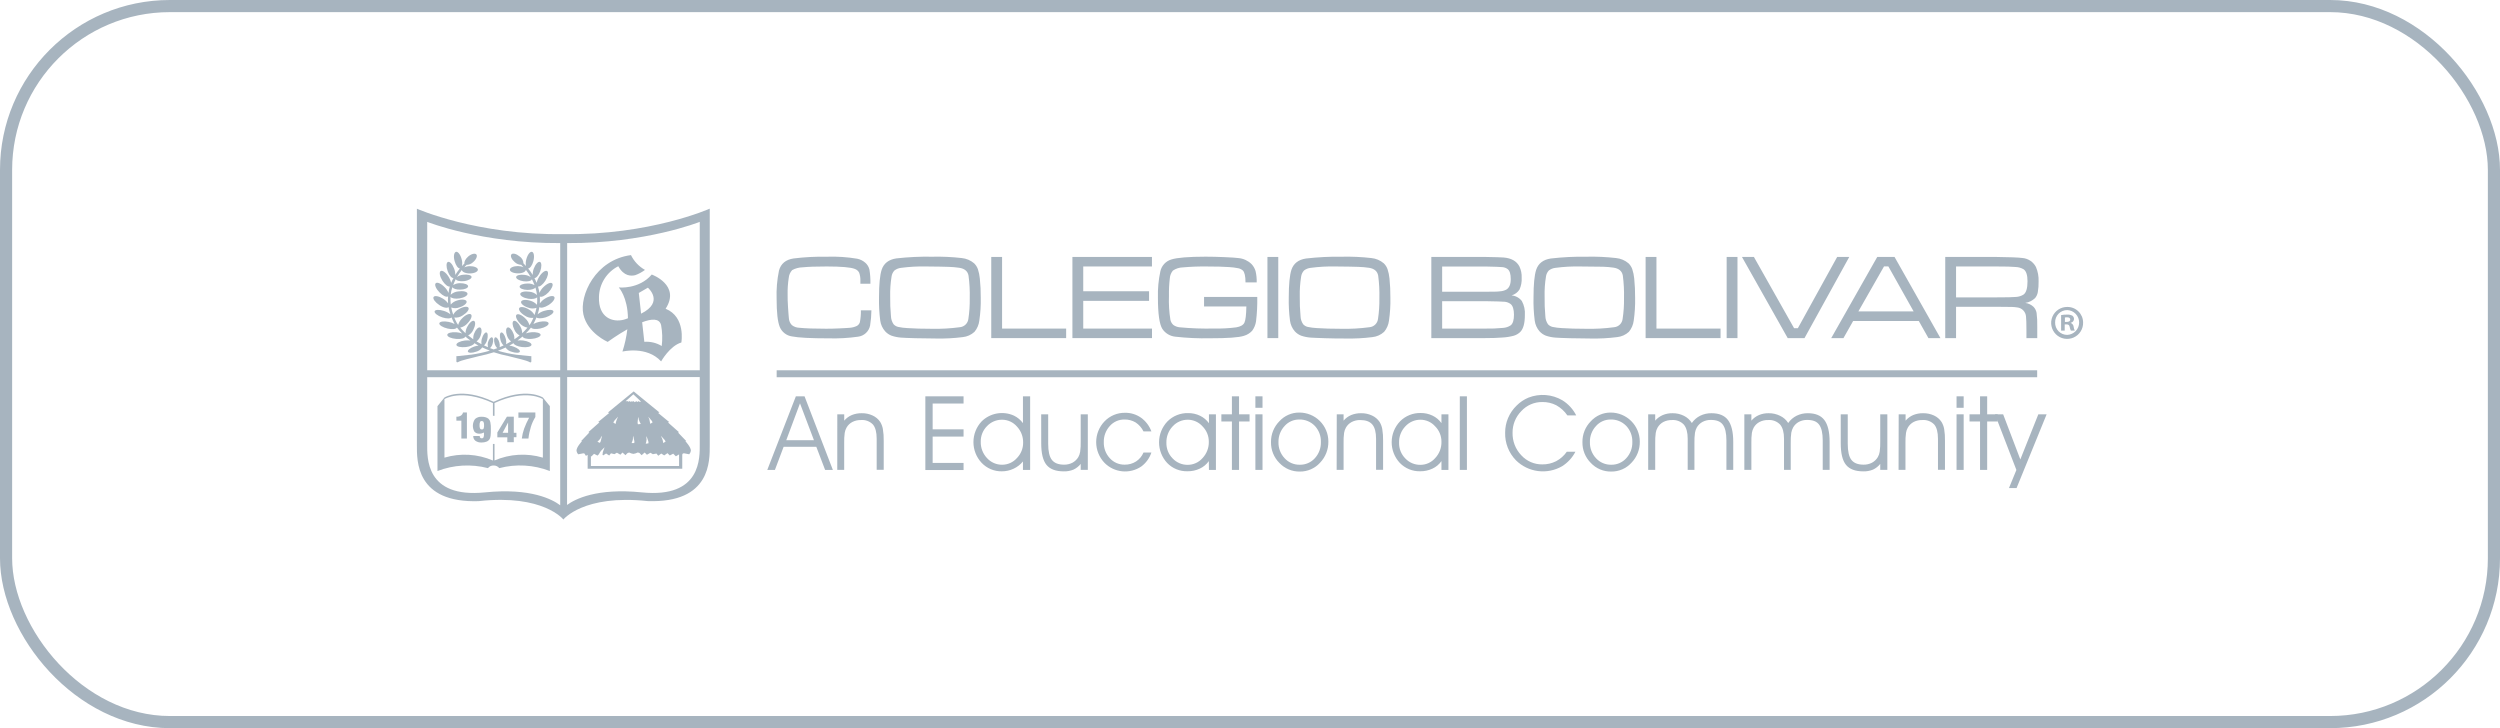 <svg width="206" height="60" viewBox="0 0 206 60" fill="none" xmlns="http://www.w3.org/2000/svg">
<g clip-path="url(#clip0_653_117028)">
<g clip-path="url(#clip1_653_117028)">
<path d="M63.854 38.72H63.225L65.579 32.657H66.295L68.627 38.72H67.989L67.264 36.817H64.57L63.854 38.72ZM67.069 36.273L65.919 33.236L64.787 36.273H67.069Z" fill="#A7B4BF"/>
<path d="M68.993 34.14H69.564V34.661C69.734 34.46 69.948 34.301 70.191 34.199C70.449 34.095 70.726 34.044 71.004 34.049C71.313 34.042 71.619 34.106 71.9 34.236C72.156 34.351 72.375 34.536 72.531 34.769C72.637 34.947 72.711 35.142 72.748 35.346C72.802 35.669 72.825 35.996 72.818 36.322V38.709H72.238V36.155C72.238 35.613 72.135 35.221 71.928 34.977C71.8 34.846 71.645 34.745 71.473 34.682C71.301 34.619 71.117 34.594 70.935 34.611C70.691 34.605 70.45 34.66 70.234 34.771C70.034 34.876 69.868 35.035 69.757 35.231C69.681 35.366 69.629 35.513 69.605 35.665C69.568 35.942 69.554 36.221 69.561 36.5V38.719H68.991L68.993 34.14Z" fill="#A7B4BF"/>
<path d="M76.85 35.377H79.397V35.975H76.85V38.145H79.397V38.73H76.249V32.657H79.397V33.251H76.85V35.377Z" fill="#A7B4BF"/>
<path d="M84.291 34.865V32.657H84.883V38.72H84.291V38.023C84.084 38.278 83.822 38.481 83.525 38.62C83.222 38.764 82.89 38.838 82.553 38.837C82.242 38.843 81.933 38.784 81.645 38.663C81.358 38.542 81.099 38.363 80.885 38.136C80.452 37.674 80.211 37.064 80.211 36.43C80.211 35.796 80.452 35.186 80.885 34.724C81.229 34.384 81.667 34.157 82.142 34.072C82.617 33.987 83.107 34.047 83.547 34.247C83.842 34.389 84.097 34.601 84.291 34.865ZM84.306 36.477C84.317 35.98 84.13 35.498 83.788 35.138C83.636 34.964 83.449 34.825 83.239 34.73C83.029 34.634 82.802 34.585 82.571 34.585C82.339 34.582 82.109 34.628 81.895 34.719C81.682 34.809 81.489 34.943 81.33 35.112C81.162 35.281 81.029 35.482 80.94 35.704C80.851 35.925 80.808 36.162 80.814 36.401C80.807 36.649 80.85 36.895 80.939 37.127C81.028 37.358 81.161 37.57 81.332 37.75C81.491 37.924 81.685 38.063 81.902 38.157C82.118 38.251 82.352 38.298 82.588 38.294C82.815 38.293 83.039 38.243 83.246 38.15C83.453 38.056 83.637 37.92 83.788 37.75C83.954 37.582 84.085 37.383 84.174 37.165C84.263 36.946 84.308 36.712 84.306 36.477Z" fill="#A7B4BF"/>
<path d="M85.794 34.14H86.371V36.572C86.371 37.197 86.473 37.637 86.677 37.897C86.881 38.158 87.213 38.288 87.675 38.288C87.917 38.293 88.156 38.238 88.372 38.127C88.571 38.019 88.738 37.858 88.855 37.663C88.929 37.528 88.98 37.381 89.005 37.229C89.043 36.948 89.058 36.664 89.05 36.381V34.14H89.636V38.719H89.05V38.225C88.891 38.426 88.687 38.588 88.454 38.696C88.202 38.798 87.932 38.848 87.66 38.841C86.998 38.841 86.523 38.663 86.231 38.305C85.938 37.947 85.797 37.357 85.797 36.531L85.794 34.14Z" fill="#A7B4BF"/>
<path d="M94.224 35.548C94.077 35.248 93.852 34.992 93.573 34.808C93.294 34.642 92.973 34.559 92.647 34.567C92.42 34.565 92.195 34.612 91.987 34.705C91.78 34.798 91.595 34.934 91.445 35.105C91.116 35.468 90.939 35.944 90.953 36.433C90.938 36.922 91.115 37.397 91.448 37.756C91.602 37.927 91.791 38.063 92.003 38.155C92.214 38.246 92.443 38.292 92.673 38.288C93.006 38.294 93.332 38.202 93.613 38.023C93.885 37.845 94.099 37.589 94.224 37.288H94.875C94.722 37.75 94.43 38.153 94.038 38.442C93.578 38.751 93.024 38.89 92.472 38.836C91.92 38.781 91.404 38.536 91.014 38.142C90.572 37.682 90.325 37.069 90.325 36.431C90.325 35.793 90.572 35.179 91.014 34.719C91.232 34.492 91.495 34.312 91.785 34.191C92.076 34.069 92.389 34.009 92.704 34.014C93.172 34.006 93.632 34.147 94.016 34.416C94.409 34.698 94.709 35.093 94.875 35.548H94.224Z" fill="#A7B4BF"/>
<path d="M99.606 37.995C99.417 38.264 99.16 38.478 98.862 38.615C98.546 38.763 98.2 38.837 97.851 38.832C97.54 38.841 97.231 38.785 96.942 38.668C96.654 38.551 96.393 38.375 96.177 38.151C95.743 37.686 95.503 37.073 95.506 36.438C95.509 35.802 95.754 35.191 96.192 34.73C96.415 34.503 96.683 34.324 96.98 34.205C97.276 34.087 97.593 34.03 97.912 34.04C98.248 34.037 98.581 34.111 98.884 34.257C99.176 34.398 99.428 34.61 99.617 34.873V34.14H100.192V38.72H99.617L99.606 37.995ZM99.606 36.401C99.608 36.165 99.563 35.931 99.474 35.713C99.384 35.494 99.252 35.296 99.085 35.129C98.935 34.96 98.75 34.824 98.543 34.73C98.337 34.636 98.113 34.587 97.886 34.585C97.65 34.582 97.416 34.629 97.2 34.723C96.983 34.816 96.789 34.955 96.63 35.129C96.459 35.309 96.325 35.52 96.236 35.751C96.147 35.982 96.105 36.229 96.111 36.477C96.105 36.717 96.148 36.956 96.236 37.18C96.325 37.404 96.458 37.607 96.628 37.778C96.787 37.946 96.98 38.08 97.193 38.17C97.407 38.261 97.637 38.306 97.868 38.303C98.1 38.303 98.328 38.253 98.538 38.157C98.749 38.062 98.936 37.922 99.088 37.748C99.431 37.385 99.618 36.901 99.606 36.401Z" fill="#A7B4BF"/>
<path d="M101.509 38.72V34.73H100.641V34.14H101.509V32.657H102.097V34.14H102.964V34.73H102.097V38.72H101.509Z" fill="#A7B4BF"/>
<path d="M103.444 38.72V34.14H104.031V38.72H103.444ZM104.031 33.602H103.444V32.657H104.031V33.602Z" fill="#A7B4BF"/>
<path d="M104.73 36.433C104.725 36.114 104.783 35.798 104.902 35.502C105.021 35.206 105.198 34.937 105.422 34.711C105.629 34.483 105.882 34.302 106.164 34.179C106.446 34.055 106.75 33.993 107.058 33.995C107.372 33.993 107.684 34.054 107.975 34.173C108.266 34.292 108.531 34.468 108.754 34.689C108.977 34.911 109.153 35.175 109.274 35.465C109.395 35.755 109.457 36.067 109.457 36.381C109.463 36.704 109.405 37.025 109.287 37.325C109.169 37.625 108.993 37.9 108.769 38.132C108.559 38.363 108.302 38.547 108.015 38.672C107.728 38.797 107.418 38.86 107.106 38.856C106.79 38.862 106.478 38.802 106.187 38.679C105.897 38.556 105.636 38.374 105.42 38.145C105.196 37.92 105.019 37.653 104.901 37.359C104.782 37.065 104.724 36.75 104.73 36.433ZM105.346 36.433C105.333 36.924 105.515 37.401 105.852 37.759C106.011 37.932 106.205 38.069 106.421 38.162C106.637 38.254 106.87 38.299 107.106 38.294C107.338 38.298 107.568 38.253 107.782 38.16C107.995 38.068 108.186 37.931 108.342 37.759C108.676 37.396 108.855 36.917 108.841 36.425C108.85 36.179 108.809 35.935 108.723 35.706C108.636 35.476 108.504 35.266 108.336 35.088C108.169 34.917 107.969 34.782 107.748 34.693C107.527 34.603 107.29 34.56 107.051 34.568C106.824 34.566 106.6 34.613 106.392 34.705C106.185 34.797 106 34.933 105.85 35.103C105.516 35.462 105.335 35.937 105.346 36.427V36.433Z" fill="#A7B4BF"/>
<path d="M110.149 34.14H110.711V34.661C110.881 34.46 111.096 34.301 111.338 34.199C111.596 34.095 111.873 34.044 112.151 34.049C112.46 34.042 112.767 34.106 113.047 34.236C113.304 34.351 113.524 34.536 113.681 34.769C113.787 34.947 113.86 35.142 113.898 35.346C113.951 35.669 113.975 35.996 113.967 36.322V38.709H113.388V36.155C113.388 35.613 113.284 35.221 113.078 34.977C112.871 34.734 112.54 34.612 112.084 34.611C111.841 34.605 111.6 34.66 111.383 34.771C111.184 34.876 111.018 35.036 110.906 35.231C110.83 35.366 110.779 35.513 110.754 35.665C110.718 35.942 110.703 36.221 110.711 36.5V38.719H110.14L110.149 34.14Z" fill="#A7B4BF"/>
<path d="M118.776 37.995C118.588 38.264 118.331 38.478 118.032 38.616C117.717 38.763 117.372 38.837 117.023 38.833C116.711 38.841 116.4 38.784 116.111 38.665C115.822 38.546 115.561 38.368 115.344 38.143C114.911 37.678 114.671 37.065 114.674 36.429C114.677 35.794 114.922 35.183 115.36 34.722C115.583 34.495 115.85 34.317 116.145 34.199C116.44 34.08 116.756 34.023 117.073 34.032C117.409 34.029 117.741 34.103 118.043 34.249C118.336 34.389 118.588 34.601 118.776 34.865V34.14H119.351V38.72H118.776V37.995ZM118.776 36.401C118.778 36.165 118.733 35.931 118.644 35.713C118.555 35.494 118.423 35.296 118.256 35.13C118.105 34.96 117.921 34.823 117.714 34.73C117.507 34.636 117.283 34.586 117.056 34.585C116.82 34.582 116.587 34.629 116.371 34.723C116.155 34.817 115.961 34.956 115.802 35.13C115.631 35.308 115.496 35.52 115.407 35.751C115.318 35.982 115.276 36.229 115.284 36.477C115.277 36.717 115.319 36.957 115.408 37.181C115.497 37.404 115.63 37.608 115.8 37.778C115.959 37.947 116.152 38.08 116.365 38.171C116.579 38.261 116.809 38.306 117.041 38.303C117.272 38.303 117.5 38.254 117.71 38.158C117.92 38.062 118.107 37.922 118.258 37.748C118.602 37.385 118.788 36.901 118.776 36.401Z" fill="#A7B4BF"/>
<path d="M120.288 38.72V32.657H120.874V38.72H120.288Z" fill="#A7B4BF"/>
<path d="M129.15 34.227C128.915 33.882 128.603 33.597 128.239 33.394C127.883 33.212 127.488 33.12 127.089 33.127C126.763 33.123 126.44 33.187 126.141 33.316C125.842 33.446 125.573 33.637 125.353 33.878C125.122 34.112 124.939 34.391 124.816 34.696C124.693 35.002 124.631 35.329 124.635 35.659C124.627 35.999 124.686 36.339 124.808 36.656C124.931 36.974 125.116 37.265 125.351 37.511C125.57 37.753 125.838 37.946 126.138 38.076C126.437 38.206 126.76 38.271 127.087 38.266C127.481 38.272 127.871 38.182 128.223 38.004C128.576 37.817 128.879 37.548 129.106 37.221H129.814C129.563 37.712 129.183 38.125 128.716 38.418C128.116 38.764 127.42 38.903 126.733 38.815C126.047 38.727 125.408 38.416 124.915 37.93C124.621 37.629 124.391 37.272 124.238 36.881C124.085 36.489 124.012 36.07 124.024 35.65C124.022 35.236 124.104 34.826 124.265 34.444C124.429 34.057 124.67 33.708 124.972 33.416C125.25 33.137 125.58 32.916 125.944 32.765C126.395 32.587 126.882 32.515 127.365 32.552C127.849 32.59 128.319 32.737 128.738 32.982C129.227 33.285 129.623 33.717 129.881 34.231L129.15 34.227Z" fill="#A7B4BF"/>
<path d="M130.393 36.433C130.387 36.114 130.446 35.798 130.564 35.502C130.683 35.206 130.86 34.937 131.085 34.711C131.292 34.483 131.545 34.302 131.826 34.179C132.108 34.055 132.413 33.993 132.72 33.995C133.354 33.995 133.963 34.246 134.412 34.693C134.862 35.14 135.116 35.747 135.12 36.381C135.126 36.704 135.068 37.025 134.95 37.325C134.832 37.625 134.656 37.9 134.432 38.132C134.221 38.363 133.964 38.548 133.677 38.673C133.389 38.798 133.079 38.86 132.766 38.856C132.451 38.862 132.139 38.802 131.849 38.679C131.559 38.557 131.298 38.375 131.083 38.145C130.858 37.92 130.682 37.653 130.563 37.359C130.445 37.065 130.387 36.75 130.393 36.433ZM131.009 36.433C130.996 36.924 131.177 37.4 131.512 37.759C131.671 37.932 131.865 38.069 132.081 38.161C132.298 38.254 132.531 38.299 132.766 38.294C132.998 38.299 133.229 38.253 133.442 38.161C133.656 38.068 133.847 37.931 134.002 37.759C134.338 37.397 134.518 36.918 134.504 36.425C134.512 36.179 134.472 35.935 134.385 35.705C134.298 35.476 134.165 35.266 133.996 35.088C133.83 34.917 133.63 34.782 133.409 34.692C133.188 34.602 132.95 34.56 132.712 34.568C132.485 34.566 132.261 34.613 132.054 34.705C131.847 34.797 131.662 34.933 131.512 35.103C131.177 35.462 130.997 35.937 131.009 36.427V36.433Z" fill="#A7B4BF"/>
<path d="M139.408 34.856C139.584 34.6 139.822 34.393 140.1 34.255C140.389 34.114 140.707 34.044 141.029 34.049C141.649 34.049 142.103 34.236 142.385 34.609C142.667 34.982 142.819 35.58 142.819 36.409V38.719H142.257V36.288C142.257 35.682 142.157 35.253 141.957 34.986C141.758 34.719 141.43 34.602 140.979 34.602C140.739 34.596 140.502 34.651 140.289 34.763C140.092 34.869 139.928 35.028 139.816 35.222C139.743 35.358 139.692 35.505 139.667 35.656C139.629 35.933 139.614 36.212 139.621 36.492V38.719H139.066V36.155C139.066 35.627 138.959 35.238 138.747 34.986C138.621 34.855 138.468 34.753 138.298 34.688C138.128 34.623 137.945 34.597 137.764 34.611C137.52 34.605 137.278 34.66 137.061 34.771C136.862 34.876 136.698 35.036 136.586 35.231C136.509 35.365 136.458 35.512 136.434 35.665C136.397 35.942 136.381 36.221 136.389 36.5V38.719H135.81V34.14H136.389V34.661C136.557 34.463 136.769 34.306 137.007 34.203C137.262 34.096 137.537 34.044 137.814 34.049C138.143 34.044 138.468 34.119 138.762 34.266C139.028 34.398 139.252 34.603 139.408 34.856Z" fill="#A7B4BF"/>
<path d="M147.348 34.856C147.525 34.6 147.764 34.394 148.042 34.255C148.33 34.114 148.648 34.044 148.968 34.049C149.591 34.049 150.042 34.236 150.326 34.609C150.611 34.982 150.76 35.581 150.76 36.409V38.719H150.192V36.288C150.192 35.682 150.092 35.253 149.892 34.986C149.693 34.719 149.368 34.602 148.914 34.602C148.674 34.596 148.437 34.652 148.224 34.763C148.027 34.868 147.864 35.028 147.754 35.222C147.681 35.358 147.629 35.505 147.602 35.656C147.565 35.933 147.55 36.212 147.556 36.492V38.719H147.003V36.155C147.003 35.627 146.896 35.238 146.682 34.986C146.556 34.854 146.403 34.752 146.233 34.687C146.063 34.622 145.881 34.596 145.699 34.611C145.452 34.602 145.206 34.656 144.986 34.769C144.786 34.874 144.62 35.033 144.508 35.229C144.433 35.364 144.382 35.511 144.356 35.663C144.321 35.94 144.306 36.219 144.313 36.498V38.719H143.734V34.14H144.313V34.661C144.481 34.462 144.693 34.306 144.931 34.203C145.186 34.096 145.46 34.044 145.736 34.049C146.066 34.044 146.391 34.119 146.686 34.266C146.958 34.396 147.188 34.6 147.348 34.856Z" fill="#A7B4BF"/>
<path d="M151.676 34.14H152.255V36.572C152.255 37.197 152.355 37.637 152.558 37.897C152.762 38.158 153.094 38.288 153.556 38.288C153.798 38.293 154.037 38.238 154.253 38.127C154.452 38.019 154.619 37.859 154.734 37.663C154.811 37.529 154.862 37.382 154.886 37.229C154.924 36.948 154.939 36.664 154.932 36.381V34.14H155.517V38.719H154.932V38.225C154.772 38.426 154.568 38.588 154.335 38.696C154.083 38.798 153.813 38.848 153.541 38.841C152.879 38.841 152.404 38.663 152.112 38.305C151.819 37.947 151.678 37.357 151.678 36.531L151.676 34.14Z" fill="#A7B4BF"/>
<path d="M156.452 34.14H157.021V34.661C157.192 34.461 157.406 34.303 157.648 34.199C157.906 34.095 158.183 34.044 158.461 34.049C158.771 34.043 159.078 34.106 159.359 34.236C159.613 34.352 159.829 34.536 159.982 34.769C160.089 34.947 160.162 35.142 160.199 35.346C160.252 35.669 160.274 35.996 160.266 36.322V38.709H159.689V36.155C159.689 35.613 159.586 35.22 159.379 34.977C159.251 34.846 159.095 34.745 158.924 34.682C158.752 34.619 158.568 34.594 158.385 34.611C158.141 34.605 157.9 34.66 157.682 34.771C157.484 34.876 157.319 35.036 157.207 35.231C157.13 35.365 157.079 35.512 157.056 35.665C157.018 35.942 157.003 36.221 157.01 36.5V38.719H156.442L156.452 34.14Z" fill="#A7B4BF"/>
<path d="M161.219 38.72V34.14H161.806V38.72H161.219ZM161.806 33.602H161.219V32.657H161.806V33.602Z" fill="#A7B4BF"/>
<path d="M163.156 38.72V34.73H162.288V34.14H163.156V32.657H163.743V34.14H164.611V34.73H163.743V38.72H163.156Z" fill="#A7B4BF"/>
<path d="M164.385 34.14H165.06L166.475 37.858L167.958 34.14H168.642L166.166 40.214H165.54L166.151 38.724L164.385 34.14Z" fill="#A7B4BF"/>
<path d="M171.648 26.572C171.656 26.834 171.584 27.093 171.444 27.314C171.303 27.536 171.099 27.71 170.858 27.815C170.617 27.92 170.351 27.951 170.092 27.903C169.834 27.855 169.596 27.731 169.409 27.547C169.222 27.363 169.094 27.127 169.042 26.87C168.989 26.612 169.015 26.345 169.116 26.103C169.217 25.86 169.388 25.653 169.607 25.509C169.827 25.364 170.084 25.289 170.347 25.292C170.516 25.29 170.685 25.322 170.842 25.385C170.999 25.448 171.142 25.542 171.263 25.661C171.384 25.78 171.48 25.922 171.547 26.078C171.613 26.234 171.647 26.402 171.648 26.572ZM169.342 26.572C169.338 26.705 169.361 26.838 169.41 26.963C169.459 27.088 169.532 27.201 169.625 27.297C169.719 27.392 169.831 27.468 169.955 27.52C170.078 27.571 170.211 27.597 170.345 27.595C170.608 27.583 170.856 27.47 171.038 27.28C171.22 27.089 171.321 26.836 171.321 26.573C171.321 26.309 171.22 26.056 171.038 25.865C170.856 25.675 170.608 25.562 170.345 25.55C170.211 25.549 170.079 25.575 169.955 25.626C169.832 25.677 169.72 25.753 169.627 25.848C169.533 25.944 169.46 26.057 169.411 26.181C169.362 26.305 169.339 26.438 169.342 26.572ZM170.132 27.244H169.835V25.964C169.997 25.934 170.162 25.921 170.327 25.923C170.482 25.911 170.638 25.944 170.774 26.018C170.814 26.053 170.846 26.096 170.868 26.144C170.889 26.193 170.899 26.245 170.898 26.298C170.892 26.37 170.864 26.438 170.816 26.491C170.768 26.545 170.704 26.582 170.633 26.595V26.61C170.697 26.637 170.752 26.68 170.793 26.735C170.834 26.79 170.86 26.855 170.867 26.923C170.88 27.034 170.912 27.143 170.961 27.244H170.64C170.591 27.145 170.557 27.04 170.54 26.932C170.516 26.791 170.438 26.728 170.273 26.728H170.132V27.244ZM170.149 26.526H170.29C170.453 26.526 170.588 26.472 170.588 26.339C170.588 26.207 170.501 26.144 170.312 26.144C170.257 26.142 170.203 26.148 170.149 26.159V26.526Z" fill="#A7B4BF"/>
<path fill-rule="evenodd" clip-rule="evenodd" d="M40.209 38.574C40.263 38.503 40.333 38.447 40.414 38.409C40.494 38.371 40.582 38.353 40.671 38.357C40.761 38.353 40.85 38.371 40.931 38.409C41.013 38.446 41.084 38.503 41.139 38.574C42.519 38.214 43.977 38.298 45.307 38.812V33.467L44.732 32.753C44.732 32.753 43.35 31.845 40.677 33.107C38.005 31.845 36.623 32.753 36.623 32.753L36.048 33.467V38.812C37.376 38.3 38.831 38.217 40.209 38.574ZM36.623 37.706V32.886C36.623 32.886 37.985 31.994 40.617 33.213V34.263H40.749V33.209C43.376 31.998 44.732 32.886 44.732 32.886V37.71C43.418 37.318 42.008 37.4 40.749 37.942V36.58H40.617V37.947C39.354 37.402 37.941 37.318 36.623 37.71V37.706ZM39.48 41.29C44.775 40.713 46.422 42.808 46.422 42.808C46.422 42.808 48.075 40.723 53.363 41.29C58.598 41.472 58.483 37.936 58.483 36.671V17.193C58.483 17.193 53.561 19.393 46.45 19.291H46.409C39.298 19.393 34.352 17.198 34.352 17.198V36.675C34.352 37.94 34.243 41.476 39.48 41.294V41.29ZM46.734 20.03C53.19 20.07 57.659 18.282 57.659 18.282V30.51H46.734V20.03ZM46.734 31.072H57.659V36.587C57.659 37.671 57.819 41.071 52.886 40.572C49.166 40.196 47.376 41.129 46.725 41.608L46.734 31.072ZM35.202 18.282C35.202 18.282 39.686 20.07 46.161 20.03V30.51H35.202V18.282ZM35.202 36.578V31.081H46.161V41.635C45.539 41.164 43.753 40.19 39.966 40.572C35.042 41.071 35.202 37.68 35.202 36.587V36.578ZM45.198 25.137C45.545 24.92 45.762 24.619 45.68 24.473C45.597 24.328 45.246 24.389 44.899 24.61C44.733 24.712 44.591 24.847 44.48 25.007C44.495 24.816 44.495 24.623 44.48 24.432C44.61 24.515 44.914 24.378 45.183 24.102C45.452 23.827 45.617 23.473 45.504 23.352C45.391 23.23 45.07 23.365 44.775 23.66C44.635 23.795 44.524 23.959 44.45 24.139C44.422 23.961 44.383 23.785 44.331 23.612C44.478 23.642 44.732 23.449 44.931 23.141C45.148 22.794 45.226 22.436 45.09 22.339C44.953 22.241 44.656 22.443 44.439 22.79C44.334 22.947 44.261 23.122 44.222 23.306C44.168 23.171 44.106 23.038 44.038 22.909C44.181 22.924 44.385 22.692 44.513 22.354C44.641 22.015 44.643 21.645 44.498 21.584C44.352 21.523 44.124 21.764 43.986 22.128C43.922 22.296 43.891 22.476 43.897 22.655C43.782 22.469 43.654 22.291 43.515 22.122C43.669 22.122 43.858 21.866 43.949 21.519C44.051 21.139 44.001 20.799 43.842 20.753C43.684 20.707 43.474 20.97 43.372 21.352C43.317 21.535 43.306 21.729 43.339 21.918C43.27 21.842 43.202 21.768 43.133 21.701C43.13 21.587 43.1 21.474 43.044 21.375C42.988 21.275 42.908 21.19 42.812 21.128C42.55 20.911 42.25 20.831 42.139 20.963C42.029 21.096 42.157 21.38 42.419 21.603C42.564 21.738 42.753 21.815 42.951 21.82C43.011 21.885 43.077 21.95 43.135 22.022C42.992 21.958 42.837 21.925 42.68 21.924C42.319 21.924 42.029 22.05 42.014 22.215C41.998 22.38 42.296 22.519 42.664 22.525C43.033 22.532 43.315 22.399 43.33 22.235C43.479 22.425 43.614 22.627 43.734 22.838C43.583 22.732 43.407 22.668 43.224 22.651C42.868 22.601 42.556 22.679 42.53 22.822C42.504 22.966 42.777 23.124 43.135 23.176C43.493 23.228 43.801 23.148 43.827 23.003C43.91 23.163 43.982 23.329 44.044 23.499C43.874 23.401 43.679 23.352 43.482 23.36C43.122 23.36 42.831 23.471 42.816 23.614C42.801 23.757 43.1 23.885 43.467 23.89C43.782 23.89 44.046 23.807 44.118 23.688C44.179 23.892 44.223 24.101 44.248 24.313C44.081 24.154 43.864 24.058 43.634 24.039C43.242 23.977 42.897 24.052 42.868 24.211C42.84 24.369 43.131 24.549 43.519 24.614C43.864 24.671 44.17 24.614 44.261 24.491C44.276 24.7 44.27 24.91 44.244 25.117C44.1 24.953 43.91 24.836 43.699 24.781C43.328 24.666 42.99 24.701 42.94 24.857C42.89 25.013 43.157 25.237 43.523 25.35C43.741 25.439 43.983 25.444 44.205 25.365C44.166 25.566 44.112 25.764 44.044 25.957C43.939 25.764 43.779 25.606 43.584 25.504C43.239 25.287 42.883 25.241 42.788 25.38C42.693 25.519 42.901 25.801 43.248 26.009C43.453 26.154 43.704 26.219 43.953 26.191C43.889 26.34 43.817 26.485 43.736 26.625C43.699 26.682 43.662 26.738 43.623 26.794C43.568 26.588 43.457 26.401 43.302 26.254C43.022 25.961 42.695 25.82 42.567 25.927C42.439 26.033 42.567 26.36 42.844 26.649C43.005 26.832 43.223 26.955 43.463 26.996C43.329 27.16 43.184 27.314 43.029 27.458C43.027 27.272 42.979 27.089 42.888 26.927C42.721 26.597 42.471 26.378 42.33 26.443C42.189 26.508 42.213 26.827 42.38 27.157C42.465 27.363 42.618 27.533 42.814 27.64C42.681 27.752 42.536 27.858 42.38 27.959C42.395 27.799 42.37 27.637 42.309 27.489C42.189 27.163 41.975 26.935 41.827 26.983C41.68 27.031 41.658 27.33 41.777 27.658C41.837 27.847 41.954 28.014 42.114 28.133C41.981 28.213 41.842 28.289 41.699 28.363C41.727 28.206 41.715 28.044 41.667 27.892C41.582 27.586 41.417 27.363 41.3 27.393C41.183 27.424 41.153 27.69 41.237 27.996C41.274 28.174 41.364 28.337 41.495 28.463C41.389 28.512 41.278 28.56 41.168 28.606C41.192 28.471 41.183 28.333 41.142 28.202C41.063 27.946 40.925 27.768 40.812 27.797C40.699 27.825 40.682 28.061 40.758 28.315C40.794 28.457 40.869 28.586 40.975 28.688L40.675 28.794C40.573 28.76 40.474 28.721 40.378 28.684C40.484 28.584 40.559 28.456 40.595 28.315C40.671 28.061 40.647 27.829 40.541 27.797C40.434 27.764 40.289 27.946 40.213 28.202C40.179 28.334 40.178 28.473 40.209 28.606C40.098 28.56 39.992 28.512 39.883 28.463C40.013 28.335 40.103 28.173 40.144 27.996C40.224 27.69 40.2 27.419 40.081 27.393C39.962 27.367 39.797 27.586 39.712 27.892C39.664 28.044 39.652 28.205 39.677 28.363C39.536 28.289 39.398 28.211 39.267 28.133C39.424 28.012 39.541 27.846 39.601 27.658C39.723 27.33 39.699 27.031 39.554 26.983C39.408 26.935 39.189 27.163 39.068 27.489C39.009 27.637 38.985 27.798 38.998 27.957C38.851 27.857 38.712 27.74 38.575 27.64C38.771 27.533 38.924 27.363 39.009 27.157C39.178 26.827 39.2 26.506 39.059 26.443C38.918 26.38 38.669 26.597 38.502 26.927C38.411 27.089 38.362 27.27 38.358 27.456C38.204 27.313 38.059 27.159 37.925 26.996C38.162 26.945 38.376 26.816 38.532 26.63C38.812 26.341 38.938 26.013 38.807 25.907C38.677 25.801 38.352 25.942 38.074 26.235C37.919 26.381 37.807 26.568 37.753 26.775C37.712 26.714 37.673 26.658 37.636 26.599C37.558 26.456 37.493 26.313 37.432 26.165C37.682 26.194 37.934 26.129 38.139 25.983C38.486 25.766 38.69 25.493 38.599 25.354C38.508 25.215 38.15 25.269 37.805 25.478C37.609 25.579 37.449 25.738 37.345 25.933C37.275 25.739 37.22 25.54 37.181 25.337C37.402 25.418 37.646 25.413 37.864 25.324C38.235 25.211 38.495 24.987 38.447 24.831C38.4 24.675 38.059 24.64 37.688 24.755C37.475 24.809 37.285 24.928 37.141 25.094C37.117 24.884 37.112 24.673 37.124 24.462C37.211 24.588 37.521 24.645 37.87 24.588C38.263 24.523 38.556 24.345 38.521 24.185C38.486 24.024 38.148 23.951 37.755 24.013C37.524 24.034 37.306 24.13 37.135 24.287C37.161 24.075 37.207 23.866 37.272 23.662C37.341 23.781 37.603 23.879 37.922 23.864C38.282 23.864 38.573 23.738 38.573 23.588C38.573 23.439 38.27 23.33 37.909 23.334C37.711 23.331 37.515 23.384 37.345 23.488C37.405 23.317 37.478 23.15 37.562 22.989C37.586 23.135 37.896 23.206 38.254 23.163C38.612 23.12 38.881 22.946 38.857 22.809C38.834 22.673 38.521 22.593 38.163 22.638C37.98 22.655 37.804 22.719 37.653 22.825C37.776 22.621 37.912 22.426 38.061 22.241C38.061 22.406 38.367 22.536 38.727 22.532C39.087 22.527 39.378 22.389 39.378 22.221C39.378 22.055 39.074 21.929 38.714 21.931C38.556 21.931 38.401 21.965 38.257 22.029C38.319 21.957 38.382 21.892 38.445 21.827C38.642 21.822 38.831 21.745 38.974 21.61C39.237 21.393 39.361 21.098 39.254 20.97C39.148 20.842 38.846 20.911 38.582 21.135C38.365 21.326 38.235 21.558 38.272 21.705C38.202 21.775 38.135 21.848 38.068 21.922C38.102 21.732 38.092 21.537 38.039 21.352C37.938 20.974 37.725 20.701 37.567 20.753C37.408 20.805 37.35 21.139 37.462 21.519C37.556 21.866 37.745 22.124 37.896 22.122C37.758 22.291 37.63 22.47 37.515 22.655C37.519 22.475 37.486 22.295 37.417 22.128C37.28 21.764 37.053 21.521 36.907 21.584C36.762 21.647 36.758 21.989 36.892 22.354C37.026 22.718 37.224 22.924 37.369 22.909C37.296 23.038 37.23 23.17 37.172 23.306C37.132 23.122 37.059 22.947 36.955 22.79C36.738 22.443 36.439 22.241 36.304 22.339C36.17 22.436 36.241 22.794 36.462 23.141C36.662 23.449 36.914 23.642 37.063 23.612C37.013 23.785 36.977 23.961 36.955 24.139C36.883 23.955 36.771 23.789 36.627 23.653C36.339 23.358 36.013 23.219 35.898 23.345C35.783 23.471 35.929 23.803 36.217 24.096C36.506 24.389 36.79 24.508 36.922 24.425C36.906 24.615 36.906 24.806 36.922 24.996C36.81 24.842 36.669 24.711 36.506 24.612C36.157 24.395 35.805 24.332 35.725 24.475C35.645 24.619 35.857 24.909 36.204 25.139C36.551 25.369 36.855 25.41 36.961 25.302C36.995 25.503 37.044 25.701 37.109 25.894C36.954 25.773 36.778 25.681 36.59 25.623C36.2 25.495 35.851 25.508 35.812 25.651C35.773 25.794 36.057 26.024 36.447 26.152C36.799 26.267 37.113 26.267 37.206 26.152C37.279 26.339 37.364 26.522 37.458 26.699C37.306 26.616 37.142 26.558 36.972 26.525C36.571 26.441 36.226 26.493 36.2 26.64C36.174 26.788 36.484 26.981 36.888 27.074C37.291 27.168 37.584 27.113 37.649 26.988C37.782 27.162 37.927 27.327 38.083 27.482C37.929 27.425 37.769 27.39 37.606 27.378C37.196 27.345 36.859 27.441 36.855 27.595C36.851 27.749 37.183 27.894 37.593 27.927C38.003 27.959 38.317 27.87 38.341 27.727C38.475 27.846 38.617 27.957 38.764 28.059C38.61 28.041 38.454 28.041 38.3 28.059C37.89 28.111 37.582 28.276 37.608 28.424C37.634 28.571 37.99 28.64 38.398 28.597C38.768 28.552 39.048 28.413 39.087 28.276C39.2 28.343 39.315 28.415 39.434 28.48C39.306 28.489 39.18 28.517 39.059 28.562C38.734 28.677 38.51 28.864 38.558 28.979C38.606 29.094 38.907 29.098 39.233 28.979C39.439 28.93 39.619 28.803 39.734 28.625C39.935 28.721 40.146 28.812 40.365 28.894C39.868 29.041 39.36 29.15 38.846 29.222L37.695 29.346H37.606V29.779C37.606 29.8 37.614 29.82 37.629 29.835C37.643 29.849 37.663 29.857 37.684 29.857C37.7 29.857 37.715 29.853 37.729 29.844C38.031 29.666 38.829 29.521 39.478 29.341C39.888 29.261 40.293 29.156 40.69 29.027C41.09 29.158 41.498 29.265 41.912 29.346C42.562 29.526 43.359 29.671 43.66 29.849C43.672 29.857 43.687 29.862 43.701 29.862C43.712 29.862 43.722 29.86 43.732 29.857C43.742 29.853 43.751 29.847 43.758 29.84C43.766 29.832 43.771 29.824 43.776 29.814C43.779 29.804 43.782 29.794 43.782 29.784V29.346H43.699L42.55 29.23C42.036 29.159 41.528 29.049 41.031 28.903C41.248 28.82 41.465 28.729 41.66 28.634C41.776 28.811 41.955 28.936 42.161 28.985C42.487 29.098 42.786 29.096 42.834 28.985C42.881 28.875 42.66 28.684 42.337 28.569C42.219 28.521 42.095 28.491 41.968 28.478C42.087 28.413 42.205 28.345 42.317 28.276C42.348 28.41 42.634 28.549 43.003 28.595C43.415 28.649 43.766 28.569 43.795 28.421C43.823 28.274 43.513 28.109 43.105 28.057C42.951 28.038 42.796 28.038 42.643 28.057C42.788 27.953 42.931 27.84 43.064 27.727C43.09 27.868 43.417 27.957 43.81 27.925C44.203 27.892 44.547 27.744 44.547 27.593C44.547 27.441 44.205 27.345 43.795 27.376C43.634 27.388 43.476 27.421 43.324 27.473C43.48 27.322 43.625 27.159 43.758 26.988C43.823 27.109 44.148 27.146 44.517 27.07C44.92 26.983 45.231 26.792 45.205 26.636C45.179 26.48 44.836 26.436 44.435 26.521C44.266 26.555 44.104 26.614 43.953 26.697C44.048 26.52 44.132 26.337 44.205 26.15C44.296 26.256 44.612 26.256 44.964 26.15C45.356 26.022 45.641 25.797 45.602 25.649C45.563 25.502 45.211 25.493 44.819 25.621C44.63 25.678 44.454 25.773 44.302 25.898C44.366 25.703 44.414 25.503 44.448 25.3C44.547 25.41 44.875 25.341 45.198 25.137ZM54.847 25.441C56.11 23.488 53.704 22.621 53.704 22.621C52.652 23.861 50.988 23.686 50.988 23.686C50.988 23.686 51.719 24.467 51.743 26.224C51.704 26.239 51.669 26.254 51.635 26.265L51.545 26.298C51.476 26.322 51.42 26.337 51.389 26.345C50.487 26.578 49.296 26.187 49.355 24.473C49.365 23.946 49.519 23.431 49.799 22.985C50.08 22.538 50.476 22.176 50.947 21.937C51.42 22.788 52.018 22.751 52.34 22.675C52.628 22.571 52.9 22.424 53.147 22.241C52.647 21.961 52.244 21.535 51.992 21.02C49.047 21.406 47.73 24.356 48.07 25.907C48.411 27.458 50.079 28.174 50.079 28.174L50.109 28.148C50.109 28.148 50.834 27.621 51.693 27.131C51.619 27.756 51.484 28.372 51.289 28.97C51.289 28.97 53.285 28.478 54.476 29.779C54.476 29.779 55.194 28.497 56.144 28.222C56.144 28.226 56.522 26.118 54.847 25.441ZM52.637 24.139L53.385 23.705C53.385 23.705 54.769 24.881 52.825 25.846L52.637 24.139ZM54.526 28.512C54.096 28.25 53.595 28.129 53.092 28.165L52.914 26.554C53.676 26.261 54.331 26.206 54.474 26.786C54.58 27.355 54.597 27.938 54.526 28.512ZM40.259 34.513C40.188 34.453 40.106 34.41 40.018 34.385C39.916 34.352 39.809 34.338 39.701 34.341C39.601 34.333 39.499 34.345 39.404 34.376C39.308 34.408 39.219 34.459 39.144 34.526C39.035 34.678 38.973 34.857 38.965 35.044C38.956 35.23 39.002 35.415 39.096 35.576C39.148 35.631 39.212 35.673 39.283 35.701C39.354 35.728 39.43 35.739 39.506 35.734C39.569 35.735 39.632 35.727 39.693 35.71C39.757 35.694 39.82 35.67 39.879 35.641V35.784C39.886 35.872 39.873 35.96 39.84 36.042C39.826 36.067 39.805 36.088 39.78 36.101C39.754 36.115 39.725 36.12 39.697 36.118C39.674 36.119 39.651 36.116 39.629 36.107C39.607 36.099 39.588 36.087 39.571 36.07C39.541 36.028 39.525 35.977 39.528 35.925H38.996C38.992 36.001 39.006 36.077 39.037 36.146C39.069 36.215 39.116 36.275 39.176 36.322C39.326 36.425 39.505 36.474 39.686 36.463C39.828 36.465 39.97 36.439 40.102 36.387C40.207 36.344 40.295 36.268 40.352 36.17C40.391 36.089 40.416 36.002 40.426 35.912C40.443 35.735 40.45 35.556 40.447 35.378C40.455 35.178 40.44 34.977 40.402 34.779C40.383 34.678 40.333 34.585 40.259 34.513ZM39.849 35.313C39.835 35.338 39.815 35.358 39.789 35.371C39.764 35.384 39.736 35.389 39.708 35.385C39.678 35.389 39.648 35.384 39.621 35.371C39.595 35.358 39.573 35.337 39.558 35.311C39.523 35.227 39.508 35.135 39.515 35.044C39.509 34.95 39.524 34.856 39.558 34.769C39.57 34.744 39.589 34.723 39.613 34.709C39.637 34.696 39.665 34.69 39.693 34.693C39.722 34.69 39.752 34.696 39.778 34.709C39.805 34.722 39.827 34.743 39.842 34.769C39.877 34.852 39.892 34.943 39.886 35.033C39.895 35.128 39.883 35.224 39.849 35.313ZM37.977 34.246C37.87 34.311 37.746 34.342 37.621 34.335H37.606V34.662H38.016V36.138H38.473V33.986H38.152C38.13 34.092 38.067 34.186 37.977 34.246ZM56.218 38.623V37.459L56.262 37.372L56.359 37.35L56.793 37.433C56.863 37.352 56.91 37.254 56.928 37.148C56.949 36.853 56.472 36.35 56.472 36.35H56.552L55.867 35.636L55.953 35.617L55.045 34.812L55.14 34.775L54.229 34.025L54.34 33.988L52.216 32.252L50.094 33.988L50.203 34.025L49.294 34.769L49.389 34.806L48.48 35.61L48.567 35.63L47.879 36.352H47.958C47.958 36.352 47.48 36.856 47.504 37.151C47.522 37.256 47.569 37.354 47.639 37.435L48.072 37.352L48.159 37.37L48.279 37.563L48.422 37.478V38.623H56.218ZM54.619 36.088C54.625 36.091 54.629 36.095 54.632 36.101C54.695 36.166 54.752 36.235 54.776 36.259C54.807 36.3 54.829 36.347 54.841 36.398C54.774 36.428 54.712 36.466 54.654 36.511C54.637 36.38 54.605 36.252 54.559 36.129C54.517 36.083 54.491 35.94 54.468 35.912L54.619 36.088ZM53.706 34.673C53.737 34.715 53.759 34.763 53.769 34.814C53.703 34.844 53.639 34.88 53.58 34.923C53.564 34.803 53.54 34.685 53.509 34.569V34.556C53.47 34.506 53.444 34.363 53.42 34.339L53.706 34.673ZM53.272 36.179C53.253 36.122 53.272 35.979 53.272 35.944C53.272 35.91 53.4 36.309 53.426 36.378C53.438 36.43 53.438 36.483 53.426 36.535C53.353 36.538 53.28 36.548 53.209 36.567C53.248 36.441 53.272 36.31 53.281 36.179H53.272ZM51.754 32.881L52.188 32.493L52.608 32.888L52.825 33.105H52.678L52.593 33.053L52.513 33.131L52.437 33.055L52.298 33.142L52.216 33.057L52.081 33.094L52.027 33.072L51.914 33.109L51.877 33.033L51.797 33.111L51.749 33.059H51.55L51.754 32.881ZM52.782 34.94C52.709 34.94 52.637 34.947 52.565 34.96C52.544 34.912 52.535 34.86 52.537 34.808C52.537 34.74 52.582 34.374 52.585 34.35C52.585 34.385 52.643 34.515 52.635 34.567C52.677 34.697 52.733 34.822 52.801 34.94H52.782ZM52.146 36.138C52.136 36.081 52.183 35.942 52.175 35.905C52.175 35.931 52.257 36.289 52.272 36.357C52.28 36.408 52.276 36.461 52.259 36.511C52.187 36.504 52.114 36.504 52.042 36.511C52.098 36.392 52.139 36.266 52.166 36.138H52.146ZM50.613 34.673C50.658 34.621 50.91 34.352 50.927 34.335C50.903 34.361 50.871 34.502 50.83 34.552C50.781 34.675 50.746 34.803 50.723 34.934C50.666 34.889 50.604 34.851 50.539 34.819C50.558 34.763 50.59 34.713 50.632 34.673H50.613ZM49.485 36.096C49.5 36.036 49.602 35.931 49.611 35.899C49.611 35.912 49.58 36.027 49.552 36.14C49.528 36.231 49.506 36.32 49.5 36.357C49.485 36.407 49.459 36.453 49.424 36.491C49.361 36.454 49.295 36.424 49.227 36.4C49.33 36.309 49.423 36.208 49.504 36.096H49.485ZM48.691 37.589L48.732 37.611L48.949 37.394L49.235 37.541L49.374 37.4V37.372L49.415 37.307L49.515 37.155L49.817 36.853L49.669 37.268V37.296L49.647 37.483L49.704 37.522L49.942 37.367L50.198 37.535L50.342 37.352L50.63 37.422L50.832 37.302L51.12 37.467L51.272 37.307L51.3 37.292L51.541 37.508C51.594 37.443 51.652 37.382 51.717 37.328L51.843 37.289C51.952 37.346 52.07 37.383 52.192 37.4C52.314 37.383 52.432 37.346 52.541 37.289H52.574C52.574 37.289 52.635 37.307 52.689 37.322C52.754 37.379 52.814 37.441 52.869 37.508L53.112 37.292H53.129L53.305 37.472L53.596 37.307L53.795 37.426L54.092 37.372L54.24 37.554L54.489 37.372L54.73 37.526L55.001 37.339L55.19 37.53L55.474 37.383L55.691 37.6L55.956 37.441V38.398H48.691V37.589ZM41.803 36.437H42.337V36.025H42.554V35.662H42.337V34.335H41.769L40.981 35.636V36.036H41.803V36.437ZM41.415 35.662L41.866 34.812V35.662H41.415ZM43.189 35.322C43.095 35.586 43.031 35.859 42.996 36.138H43.543C43.578 35.809 43.646 35.485 43.745 35.17C43.833 34.886 43.957 34.614 44.114 34.361V33.986H42.717V34.419H43.599C43.44 34.709 43.303 35.011 43.189 35.322Z" fill="#A7B4BF"/>
<path d="M167.863 30.511H63.997V31.084H167.863V30.511Z" fill="#A7B4BF"/>
<path d="M70.937 25.572H71.805C71.799 25.991 71.763 26.411 71.696 26.825C71.648 27.064 71.527 27.28 71.348 27.445C71.17 27.61 70.944 27.714 70.703 27.743C69.906 27.857 69.101 27.902 68.297 27.88C66.803 27.88 65.791 27.827 65.26 27.721C65.038 27.69 64.828 27.601 64.651 27.463C64.474 27.326 64.336 27.144 64.251 26.936C64.078 26.502 63.993 25.743 63.993 24.621C63.965 23.841 64.03 23.06 64.188 22.296C64.344 21.723 64.748 21.391 65.397 21.296C66.312 21.184 67.234 21.136 68.156 21.153C68.989 21.126 69.822 21.182 70.644 21.32C70.885 21.371 71.109 21.483 71.295 21.645C71.465 21.792 71.586 21.988 71.64 22.207C71.703 22.594 71.731 22.986 71.722 23.378H70.896C70.896 23.263 70.896 23.187 70.896 23.148C70.906 22.918 70.872 22.687 70.796 22.469C70.72 22.321 70.589 22.209 70.431 22.157C70.102 22.025 69.332 21.959 68.121 21.957C67.242 21.957 66.582 21.981 66.141 22.027C65.837 22.032 65.539 22.111 65.273 22.257C65.109 22.436 65.009 22.665 64.991 22.908C64.921 23.358 64.891 23.814 64.9 24.27C64.9 24.545 64.9 24.899 64.934 25.333C64.969 25.767 64.98 26.066 65.004 26.229C65.016 26.44 65.104 26.639 65.251 26.791C65.426 26.926 65.64 27.002 65.861 27.008C66.367 27.06 67.09 27.086 68.03 27.086C68.316 27.086 68.694 27.086 69.158 27.06C69.622 27.034 69.922 27.025 70.047 27.008C70.24 26.991 70.428 26.94 70.603 26.858C70.721 26.793 70.811 26.685 70.852 26.556C70.916 26.232 70.945 25.902 70.937 25.572Z" fill="#A7B4BF"/>
<path d="M76.824 21.153C77.632 21.135 78.44 21.172 79.243 21.263C79.621 21.299 79.98 21.451 80.269 21.697C80.406 21.832 80.511 21.995 80.577 22.174C80.66 22.426 80.714 22.687 80.738 22.951C80.793 23.481 80.819 24.015 80.814 24.548C80.827 25.172 80.788 25.797 80.696 26.415C80.656 26.757 80.518 27.08 80.297 27.344C80.03 27.59 79.691 27.742 79.33 27.778C78.598 27.871 77.861 27.909 77.124 27.893C76.62 27.893 76.063 27.885 75.451 27.869C74.839 27.852 74.436 27.836 74.243 27.819C73.975 27.799 73.71 27.746 73.455 27.658C73.259 27.581 73.084 27.46 72.941 27.305C72.718 27.056 72.575 26.745 72.531 26.413C72.45 25.777 72.417 25.135 72.431 24.493C72.431 23.43 72.505 22.673 72.648 22.227C72.825 21.697 73.228 21.386 73.859 21.292C74.843 21.181 75.834 21.134 76.824 21.153ZM76.31 21.957C75.623 21.942 74.935 21.98 74.254 22.07C74.053 22.09 73.863 22.165 73.703 22.287C73.573 22.425 73.489 22.601 73.464 22.788C73.377 23.33 73.339 23.878 73.351 24.426C73.343 24.965 73.364 25.504 73.414 26.04C73.42 26.282 73.495 26.518 73.631 26.719C73.73 26.826 73.858 26.901 74 26.936C74.25 26.99 74.504 27.022 74.759 27.034C75.329 27.073 75.993 27.092 76.753 27.092C77.54 27.11 78.326 27.066 79.106 26.96C79.281 26.941 79.444 26.863 79.569 26.739C79.694 26.616 79.773 26.453 79.794 26.279C79.879 25.715 79.917 25.144 79.907 24.574C79.923 23.953 79.89 23.332 79.807 22.717C79.744 22.352 79.49 22.133 79.048 22.066C78.76 22.024 78.471 21.998 78.18 21.99C77.855 21.971 77.232 21.971 76.31 21.957Z" fill="#A7B4BF"/>
<path d="M81.679 21.172H82.571V27.075H87.851V27.86H81.679V21.172Z" fill="#A7B4BF"/>
<path d="M88.367 27.86V21.172H94.921V21.957H89.259V23.999H94.682V24.791H89.259V27.075H94.925V27.86H88.367Z" fill="#A7B4BF"/>
<path d="M99.214 24.469H103.598C103.612 25.144 103.578 25.819 103.496 26.489C103.453 26.769 103.342 27.034 103.173 27.261C102.988 27.457 102.755 27.6 102.496 27.673C102.084 27.808 101.158 27.875 99.719 27.873C98.758 27.894 97.797 27.85 96.843 27.743C96.629 27.721 96.424 27.652 96.24 27.542C96.056 27.432 95.899 27.283 95.78 27.105C95.535 26.716 95.413 25.854 95.413 24.519C95.393 23.791 95.461 23.062 95.615 22.35C95.665 22.122 95.776 21.912 95.935 21.741C96.095 21.57 96.297 21.446 96.522 21.38C97 21.229 97.94 21.152 99.342 21.15C99.802 21.15 100.318 21.163 100.893 21.187C101.465 21.211 101.856 21.239 102.064 21.267C102.461 21.305 102.832 21.476 103.118 21.753C103.276 21.916 103.392 22.115 103.457 22.333C103.53 22.64 103.562 22.956 103.552 23.272H102.63C102.63 22.751 102.55 22.426 102.413 22.291C102.307 22.198 102.179 22.133 102.04 22.105C101.788 22.053 101.533 22.021 101.277 22.007C100.798 21.974 100.202 21.958 99.489 21.959C98.814 21.948 98.138 21.973 97.465 22.033C97.173 22.04 96.889 22.131 96.647 22.296C96.499 22.474 96.41 22.694 96.394 22.925C96.336 23.411 96.312 23.901 96.322 24.391C96.297 25.052 96.338 25.713 96.443 26.365C96.48 26.526 96.566 26.67 96.689 26.78C96.837 26.884 97.01 26.948 97.19 26.968C98.144 27.059 99.102 27.093 100.06 27.07C100.664 27.083 101.268 27.051 101.867 26.973C102.218 26.914 102.444 26.786 102.539 26.589C102.635 26.391 102.689 25.938 102.7 25.253H99.214V24.469Z" fill="#A7B4BF"/>
<path d="M104.437 21.172H105.329V27.86H104.437V21.172Z" fill="#A7B4BF"/>
<path d="M110.581 21.153C111.388 21.135 112.195 21.172 112.997 21.263C113.376 21.299 113.734 21.45 114.023 21.697C114.161 21.831 114.266 21.994 114.331 22.174C114.415 22.426 114.47 22.687 114.494 22.951C114.548 23.482 114.572 24.015 114.568 24.548C114.581 25.172 114.542 25.797 114.453 26.415C114.412 26.757 114.273 27.08 114.051 27.344C113.785 27.589 113.446 27.742 113.086 27.778C112.354 27.871 111.616 27.909 110.878 27.893C110.377 27.893 109.817 27.893 109.205 27.869C108.594 27.845 108.19 27.836 107.999 27.819C107.73 27.8 107.465 27.746 107.21 27.658C107.014 27.581 106.838 27.46 106.695 27.305C106.478 27.057 106.339 26.749 106.296 26.422C106.213 25.786 106.179 25.144 106.194 24.502C106.194 23.439 106.27 22.682 106.411 22.235C106.589 21.706 106.99 21.393 107.622 21.3C108.604 21.187 109.592 21.138 110.581 21.153ZM110.06 21.957C109.373 21.942 108.685 21.98 108.004 22.07C107.803 22.09 107.613 22.165 107.453 22.287C107.323 22.426 107.24 22.601 107.214 22.788C107.127 23.33 107.089 23.878 107.101 24.426C107.093 24.965 107.114 25.504 107.164 26.04C107.169 26.283 107.244 26.519 107.381 26.719C107.479 26.826 107.607 26.901 107.748 26.936C107.997 26.989 108.251 27.022 108.507 27.034C109.077 27.073 109.743 27.092 110.5 27.092C111.29 27.111 112.08 27.066 112.863 26.96C113.037 26.941 113.2 26.863 113.324 26.739C113.449 26.615 113.528 26.453 113.548 26.279C113.633 25.715 113.671 25.144 113.661 24.574C113.677 23.953 113.644 23.332 113.563 22.717C113.498 22.352 113.245 22.133 112.804 22.066C112.517 22.024 112.227 21.999 111.936 21.99C111.609 21.971 110.986 21.971 110.06 21.957Z" fill="#A7B4BF"/>
<path d="M117.941 27.86V21.172H122.38C123.189 21.187 123.696 21.2 123.898 21.218C124.531 21.27 124.97 21.515 125.2 21.957C125.337 22.247 125.401 22.567 125.386 22.888C125.406 23.221 125.344 23.554 125.206 23.858C125.055 24.093 124.824 24.264 124.555 24.341C124.721 24.356 124.882 24.405 125.027 24.485C125.173 24.564 125.3 24.674 125.401 24.806C125.592 25.158 125.678 25.558 125.649 25.958C125.649 26.626 125.526 27.086 125.282 27.339C125.131 27.491 124.945 27.602 124.74 27.663C124.422 27.748 124.096 27.799 123.768 27.814C123.399 27.845 122.931 27.86 122.367 27.86H117.941ZM118.833 27.075H122.38C122.873 27.084 123.367 27.066 123.859 27.018C124.085 27.003 124.303 26.929 124.49 26.801C124.664 26.658 124.751 26.368 124.751 25.934C124.751 25.5 124.655 25.179 124.462 25.042C124.326 24.944 124.165 24.883 123.998 24.866C123.824 24.848 123.285 24.831 122.38 24.817H118.833V27.075ZM118.833 24.038H122.38C122.974 24.038 123.38 24.038 123.599 24.005C123.776 23.995 123.949 23.949 124.108 23.871C124.36 23.727 124.486 23.437 124.486 23.003C124.486 22.569 124.399 22.305 124.226 22.17C124.103 22.081 123.96 22.027 123.809 22.012C123.644 21.993 123.168 21.976 122.38 21.96H118.833V24.038Z" fill="#A7B4BF"/>
<path d="M130.746 21.153C131.554 21.135 132.361 21.172 133.163 21.263C133.542 21.299 133.9 21.45 134.189 21.697C134.327 21.831 134.432 21.994 134.497 22.174C134.581 22.426 134.636 22.687 134.66 22.951C134.714 23.482 134.738 24.015 134.734 24.548C134.747 25.172 134.708 25.797 134.619 26.415C134.578 26.757 134.439 27.079 134.219 27.344C133.952 27.589 133.613 27.742 133.252 27.778C132.52 27.871 131.783 27.909 131.046 27.893C130.542 27.893 129.984 27.885 129.371 27.869C128.759 27.852 128.358 27.836 128.165 27.819C127.896 27.8 127.631 27.746 127.375 27.658C127.179 27.581 127.004 27.46 126.861 27.305C126.644 27.057 126.505 26.749 126.462 26.422C126.38 25.785 126.346 25.144 126.362 24.502C126.362 23.439 126.436 22.682 126.579 22.235C126.754 21.706 127.157 21.394 127.787 21.3C128.77 21.187 129.758 21.138 130.746 21.153ZM130.234 21.958C129.546 21.942 128.858 21.98 128.176 22.07C127.976 22.09 127.785 22.165 127.625 22.287C127.496 22.425 127.413 22.601 127.388 22.788C127.3 23.33 127.262 23.878 127.276 24.426C127.267 24.965 127.287 25.504 127.336 26.04C127.341 26.283 127.417 26.519 127.553 26.719C127.652 26.825 127.779 26.901 127.92 26.936C128.17 26.989 128.424 27.022 128.679 27.034C129.258 27.073 129.922 27.092 130.673 27.092C131.46 27.11 132.248 27.066 133.028 26.96C133.203 26.939 133.365 26.858 133.488 26.733C133.611 26.607 133.688 26.443 133.705 26.268C133.791 25.704 133.829 25.133 133.818 24.563C133.834 23.942 133.801 23.322 133.721 22.706C133.655 22.341 133.402 22.122 132.961 22.055C132.674 22.013 132.384 21.988 132.094 21.979C131.775 21.971 131.152 21.971 130.234 21.958Z" fill="#A7B4BF"/>
<path d="M135.599 21.172H136.491V27.075H141.773V27.86H135.599V21.172Z" fill="#A7B4BF"/>
<path d="M142.276 21.172H143.168V27.86H142.276V21.172Z" fill="#A7B4BF"/>
<path d="M143.537 21.172H144.521L147.832 27.042H148.144L151.383 21.172H152.379L148.691 27.86H147.307L143.537 21.172Z" fill="#A7B4BF"/>
<path d="M158.902 27.86L158.108 26.448H152.7L151.901 27.86H150.893L154.685 21.172H156.11L159.891 27.86H158.902ZM157.682 25.658L155.6 21.951H155.244L153.131 25.658H157.682Z" fill="#A7B4BF"/>
<path d="M160.288 27.86V21.172H164.457C165.587 21.187 166.31 21.213 166.627 21.257C166.864 21.273 167.093 21.35 167.292 21.48C167.491 21.61 167.654 21.79 167.763 22.001C167.923 22.377 167.997 22.784 167.98 23.192C167.988 23.486 167.966 23.78 167.915 24.07C167.886 24.248 167.811 24.414 167.698 24.554C167.476 24.771 167.192 24.913 166.885 24.96C167.143 24.995 167.384 25.111 167.572 25.292C167.698 25.429 167.782 25.599 167.815 25.782C167.862 26.155 167.88 26.532 167.87 26.908V27.86H166.978V27.209C166.978 26.663 166.967 26.285 166.943 26.077C166.929 25.889 166.849 25.712 166.718 25.576C166.587 25.44 166.413 25.354 166.225 25.333C166.081 25.311 165.937 25.297 165.791 25.292C165.663 25.292 165.223 25.287 164.472 25.279H161.179V27.86H160.288ZM161.179 24.504H164.457C165.325 24.504 165.882 24.492 166.128 24.467C166.338 24.454 166.543 24.391 166.724 24.283C166.954 24.133 167.067 23.764 167.067 23.177C167.067 22.671 166.961 22.341 166.75 22.192C166.552 22.075 166.329 22.009 166.099 22.001C165.807 21.97 165.258 21.957 164.451 21.957H161.179V24.504Z" fill="#A7B4BF"/>
</g>
</g>
<rect x="0.5" y="0.5" width="205" height="59" rx="13.5" stroke="#A7B4BF"/>
<defs>
<clipPath id="clip0_653_117028">
<rect width="137.297" height="25.604" fill="white" transform="translate(34.352 17.198)"/>
</clipPath>
<clipPath id="clip1_653_117028">
<rect width="137.297" height="25.604" fill="white" transform="translate(34.352 17.198)"/>
</clipPath>
</defs>
</svg>
